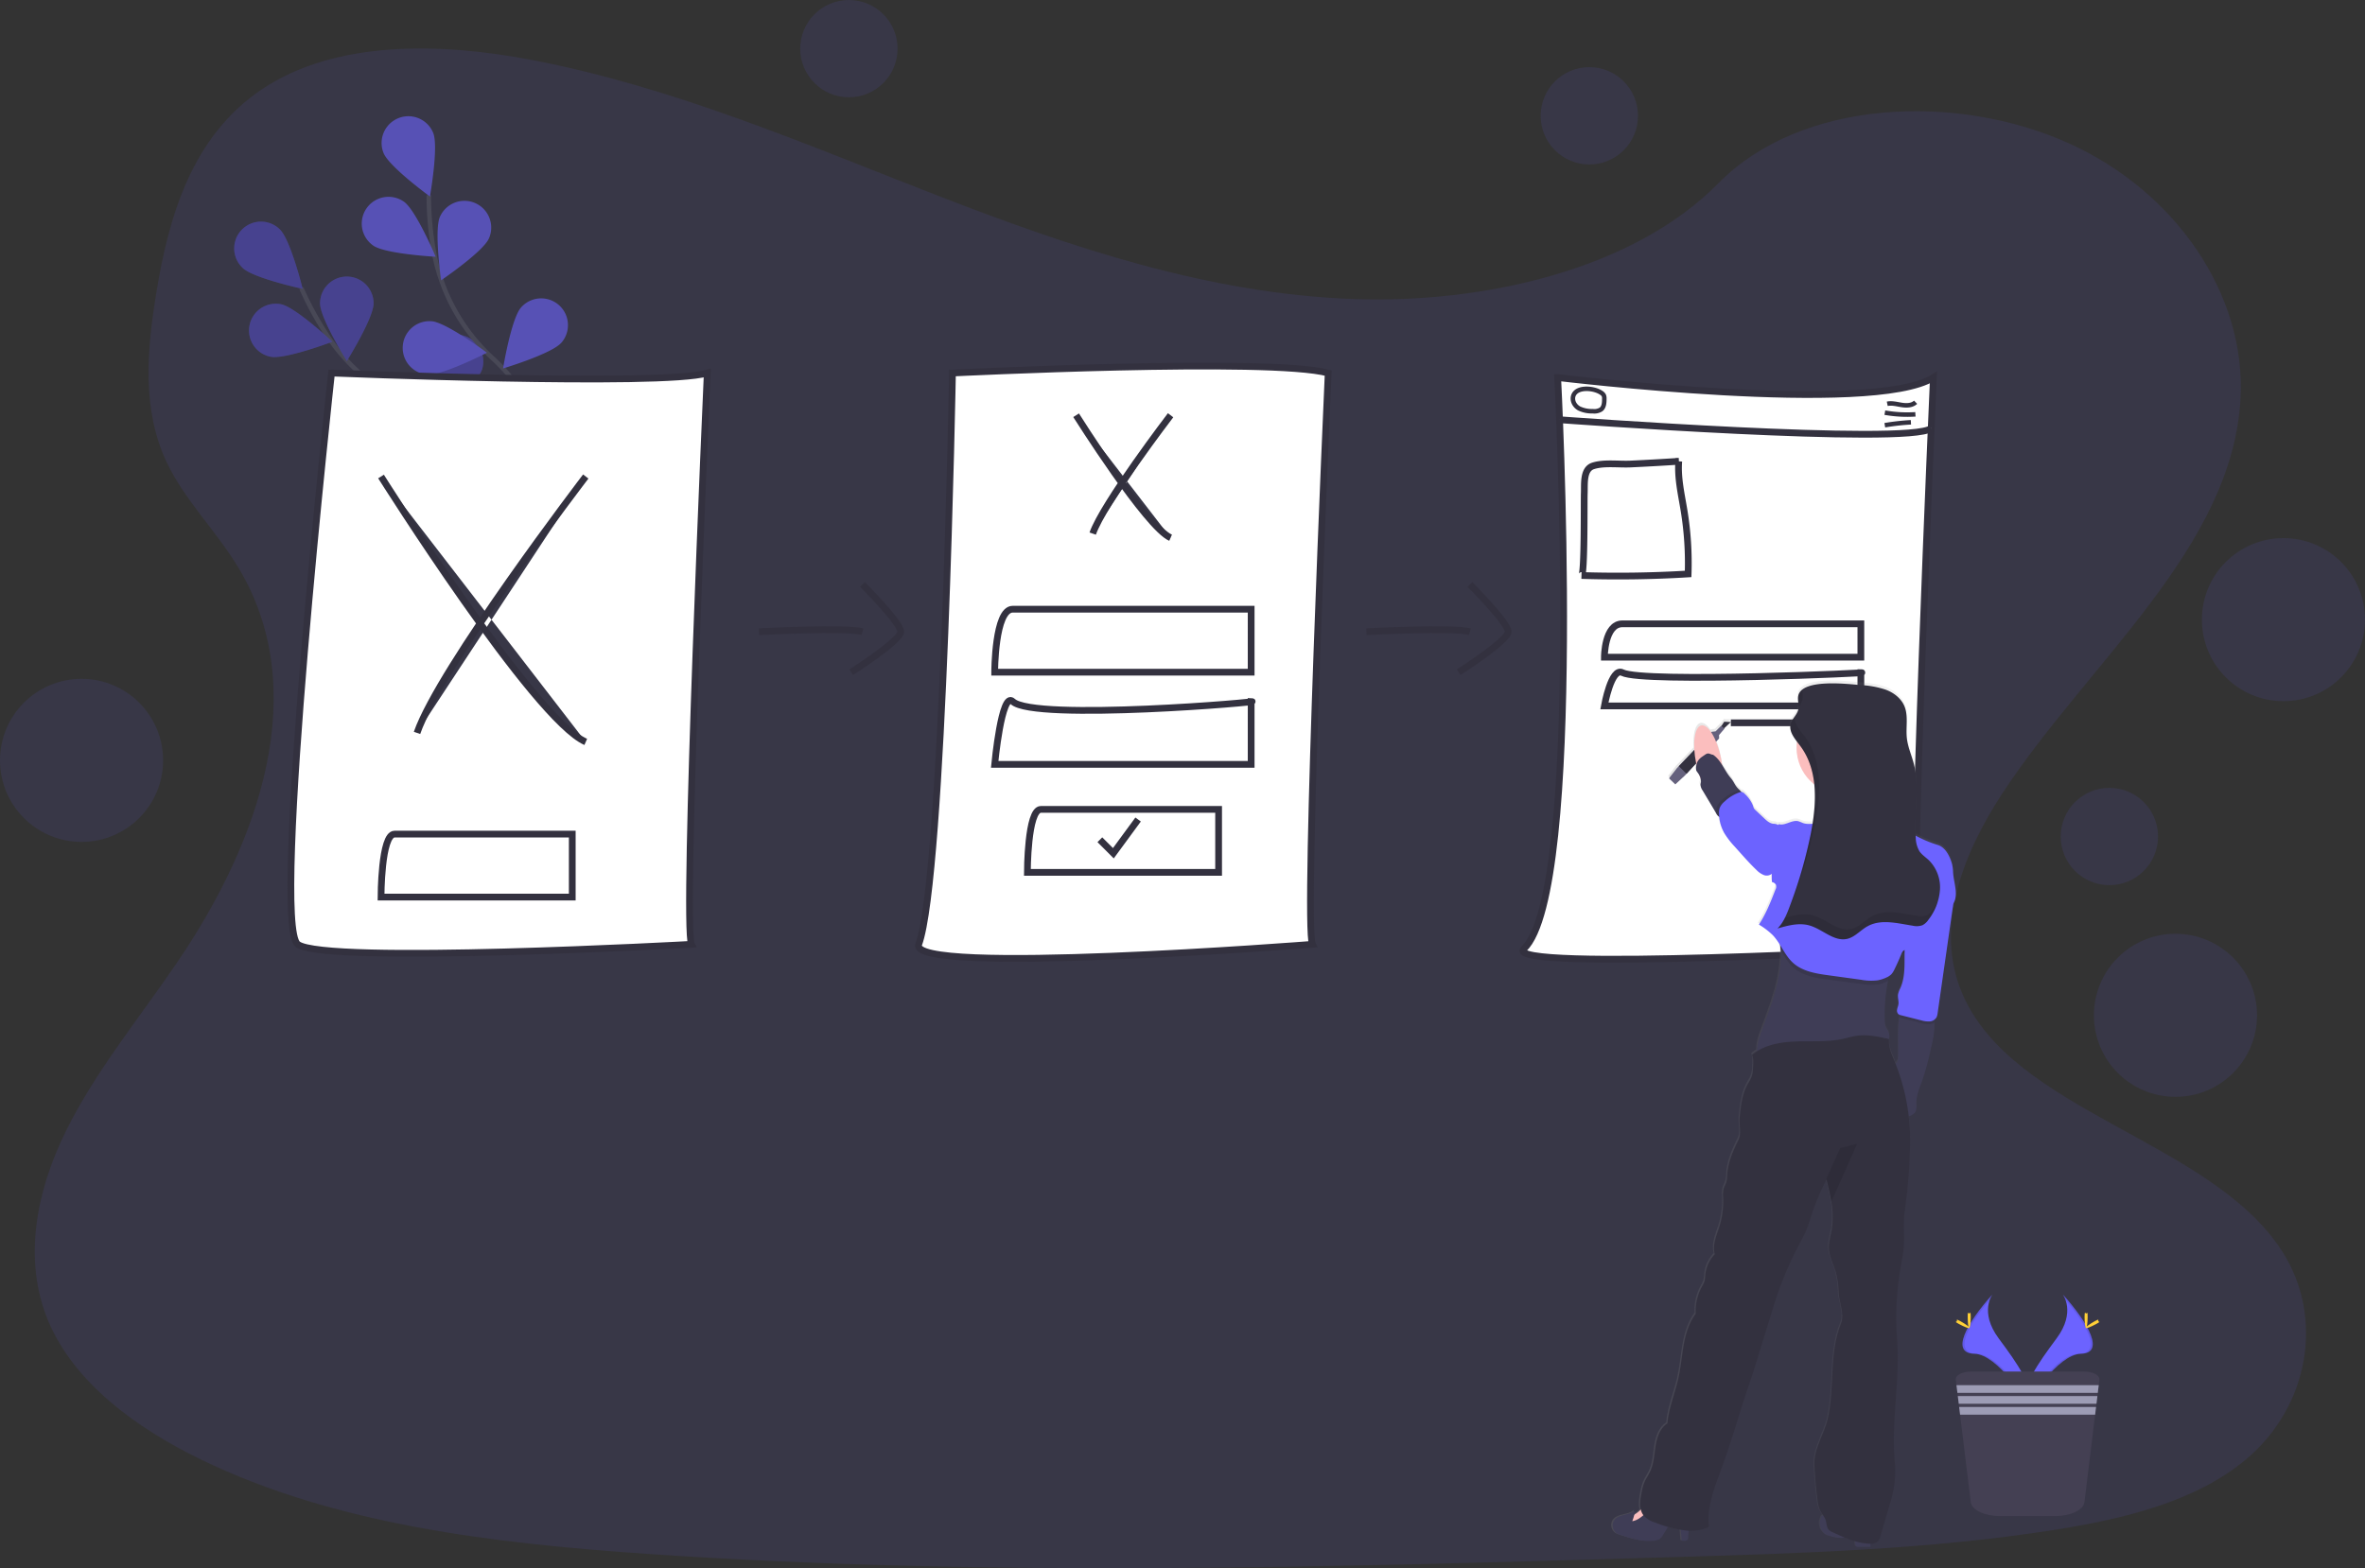 <svg data-name="Layer 1" xmlns="http://www.w3.org/2000/svg" width="1051.2" height="697.24"><rect width="100%" height="100%" fill="#333333" stroke="none"/><defs><linearGradient id="a" x1="790.73" y1="596.5" x2="943.73" y2="596.5" gradientUnits="userSpaceOnUse"><stop offset="0" stop-color="gray" stop-opacity=".25"/><stop offset=".54" stop-color="gray" stop-opacity=".12"/><stop offset="1" stop-color="gray" stop-opacity=".1"/></linearGradient></defs><path d="M602.01 132.97c-64.72-2.25-126.36-23.14-185.22-46S299.6 38.78 236.45 26.67c-40.63-7.79-87.09-8.89-119.83 12.89-31.5 21-41.68 57.15-47.16 90.73-4.11 25.26-6.53 51.84 4.75 75.49 7.83 16.42 21.74 30.22 31.36 45.95 33.46 54.72 9.81 122.2-26.46 175.63-17 25.07-36.74 49-49.87 75.66s-19.2 57.25-7.72 84.47c11.39 27 38.52 47.24 67.91 61.49 59.68 28.95 130 37.23 198.61 41.92 151.82 10.39 304.46 5.89 456.68 1.39 56.34-1.67 112.93-3.36 168.35-12.07 30.77-4.84 62.55-12.51 84.89-31.05 28.36-23.53 35.39-63.38 16.39-92.88-31.88-49.49-120-61.78-142.31-114.9-12.27-29.23.33-61.79 18.15-88.91 38.24-58.16 102.33-109.19 105.71-175.67 2.32-45.67-28.49-91.39-76.13-113-49.94-22.64-119.18-19.8-156 17.69-37.96 38.6-104.62 53.45-161.76 51.47z" fill="#6c63ff" opacity=".1"/><g data-name="flowers" opacity=".6"><path d="M258.34 245.71s-27.49-48.69-68.88-62.72a84.75 84.75 0 0 1-42.86-32.1 142.27 142.27 0 0 1-12.66-22.77" fill="none" stroke="#535461" stroke-miterlimit="10" stroke-width="2"/><path d="M107.86 119.12c4.71 4.58 26.68 9.31 26.68 9.31s-5.39-21.81-10.11-26.39a11.9 11.9 0 1 0-16.57 17.08zM120.28 158.62c6.45 1.28 27.46-6.69 27.46-6.69s-16.38-15.38-22.83-16.66a11.902 11.902 0 1 0-4.63 23.35zM165.53 201.31c6.21-2.15 20.33-19.63 20.33-19.63s-21.91-5-28.12-2.86a11.9 11.9 0 0 0 7.79 22.49zM207.04 225.93c6.49-1.07 23.36-15.92 23.36-15.92s-20.74-8.64-27.23-7.57a11.903 11.903 0 0 0 3.87 23.49zM166.06 134.86c0 6.58-11.89 25.64-11.89 25.64s-11.91-19-11.91-25.63a11.9 11.9 0 0 1 23.8 0zM214.25 164.26c-2 6.28-19 20.91-19 20.91s-5.66-21.75-3.7-28a11.903 11.903 0 0 1 22.72 7.11zM257.16 199.26c-.87 6.52-15.21 23.83-15.21 23.83s-9.26-20.48-8.38-27a11.901 11.901 0 0 1 23.59 3.17z" fill="#6c63ff"/><path d="M107.86 119.12c4.71 4.58 26.68 9.31 26.68 9.31s-5.39-21.81-10.11-26.39a11.9 11.9 0 1 0-16.57 17.08zM120.28 158.62c6.45 1.28 27.46-6.69 27.46-6.69s-16.38-15.38-22.83-16.66a11.902 11.902 0 1 0-4.63 23.35zM165.53 201.31c6.21-2.15 20.33-19.63 20.33-19.63s-21.91-5-28.12-2.86a11.9 11.9 0 0 0 7.79 22.49zM207.04 225.93c6.49-1.07 23.36-15.92 23.36-15.92s-20.74-8.64-27.23-7.57a11.903 11.903 0 0 0 3.87 23.49zM166.06 134.86c0 6.58-11.89 25.64-11.89 25.64s-11.91-19-11.91-25.63a11.9 11.9 0 0 1 23.8 0zM214.25 164.26c-2 6.28-19 20.91-19 20.91s-5.66-21.75-3.7-28a11.903 11.903 0 0 1 22.72 7.11zM257.16 199.26c-.87 6.52-15.21 23.83-15.21 23.83s-9.26-20.48-8.38-27a11.901 11.901 0 0 1 23.59 3.17z" opacity=".25"/><path d="M256.76 244.75s-5.4-55.66-37.56-85.26a84.76 84.76 0 0 1-26.22-46.73 142.25 142.25 0 0 1-2.38-25.95" fill="none" stroke="#535461" stroke-miterlimit="10" stroke-width="2"/><path d="M170.48 68.03c2.46 6.1 20.62 19.33 20.62 19.33s3.92-22.13 1.46-28.23a11.903 11.903 0 1 0-22.08 8.9zM165.85 109.16c5.37 3.78 27.81 5 27.81 5s-8.74-20.7-14.12-24.48a11.9 11.9 0 1 0-13.69 19.47zM189.9 166.55c6.55.55 26.55-9.72 26.55-9.72s-18-13.45-24.55-14a11.902 11.902 0 0 0-2 23.72zM217.88 205.87c6.37 1.65 27.81-5.09 27.81-5.09s-15.47-16.3-21.83-18a11.9 11.9 0 1 0-6 23zM217.32 106.01c-2.66 6-21.26 18.62-21.26 18.62s-3.17-22.24-.51-28.25a11.902 11.902 0 1 1 21.77 9.63zM249.46 152.42c-4.34 4.93-25.86 11.4-25.86 11.4s3.63-22.17 8-27.11a11.904 11.904 0 0 1 17.89 15.71zM274.5 201.8c-3.44 5.6-23.55 15.62-23.55 15.62s-.17-22.47 3.27-28.08a11.9 11.9 0 1 1 20.28 12.46z" fill="#6c63ff"/></g><path d="M147.36 165.86s147 6 167 0c0 0-11 246-7 254 0 0-163 9-175 0s15-254 15-254zM169.36 211.86s68 108 91 118M260.36 211.86s-65 85-75 114" fill="#fff" stroke="#33313f" stroke-miterlimit="10" stroke-width="3"/><path d="M254.36 370.86h-79c-6 0-6 28-6 28h85zM423.36 165.86s141-7 167 0c0 0-11 246-7 254 0 0-180.16 14.09-175 0 11-30 15-254 15-254zM478.31 184.62s31.38 49.85 42 54.46M520.31 184.62s-30 39.23-34.62 52.62" fill="#fff" stroke="#33313f" stroke-miterlimit="10" stroke-width="3"/><path d="M556.12 270.86h-106c-8 0-8 28-8 28h114zM541.65 359.86h-79c-6 0-6 28-6 28h85zM556.12 311.86c8.05 0-96.62 9-106 0-4.94-4.73-8 28-8 28h114z" fill="#fff" stroke="#33313f" stroke-miterlimit="10" stroke-width="3"/><path fill="#fff" stroke="#33313f" stroke-miterlimit="10" stroke-width="3" d="M488.87 373.36l6 6 11-15M692.36 167.86s140 17 167 0c0 0-11 246-7 254 0 0-185.8 10.41-175 0 27-26 15-254 15-254zM711.81 211.36s20.17 32 27 35M738.81 211.36s-19.28 25.26-22.21 33.82"/><path d="M827.12 277.36h-106c-8 0-8 14.82-8 14.82h114zM769.33 321.36h55.21c8 0 8 14.82 8 14.82h.24M827.12 299.05c8.05 0-96.62 4.76-106 0-4.94-2.5-8 14.81-8 14.81h114zM693.2 186.62s155.2 11.47 165.18 3.85" fill="#fff" stroke="#33313f" stroke-miterlimit="10" stroke-width="3"/><path d="M838.85 179.53c2.12-.45 4.3.19 6.45.52s4.59.29 6.15-1.21M837.78 183.47a57.24 57.24 0 0 0 13.58.75M837.76 189.06a103.08 103.08 0 0 1 11.61-1.3M701.93 181.62a13.19 13.19 0 0 0 6 1.21 5.59 5.59 0 0 0 3.74-.81c1.31-1.06 1.42-3 1.42-4.69a3.52 3.52 0 0 0-.22-1.51 3 3 0 0 0-1.07-1.12c-2.47-1.72-7.06-2.42-9.95-1.25-3.96 1.6-3.32 6.32.08 8.17z" fill="#fff" stroke="#33313f" stroke-miterlimit="10" stroke-width="2"/><path d="M746.18 205.1c-.58 7.4 1.19 14.75 2.38 22.08a144.3 144.3 0 0 1 1.78 28q-23.67 1.44-47.4.69c1.47.05 1.1-33.44 1.24-36.52.18-3.94-.66-10.72 3.91-12.2 4.8-1.57 11.56-.6 16.6-.84q10.74-.5 21.49-1.21z" fill="#fff" stroke="#33313f" stroke-miterlimit="10" stroke-width="3"/><path d="M337.36 280.86s39-2 46 0M383.36 259.86s17 17 17 21-22 18-22 18M607.36 280.86s39-2 46 0" fill="none" stroke="#33313f" stroke-miterlimit="10" stroke-width="3"/><path d="M653.36 259.86s17 17 17 21-22 18-22 18" fill="none" stroke="#33313f" stroke-miterlimit="10" stroke-width="3"/><circle cx="377.32" cy="21.63" r="21.63" fill="#6c63ff" opacity=".1"/><circle cx="706.43" cy="51.49" r="21.63" fill="#6c63ff" opacity=".1"/><circle cx="937.58" cy="371.93" r="21.63" fill="#6c63ff" opacity=".1"/><circle cx="1014.95" cy="275.5" r="36.25" fill="#6c63ff" opacity=".1"/><circle cx="966.96" cy="451.42" r="36.25" fill="#6c63ff" opacity=".1"/><circle cx="36.25" cy="338.07" r="36.25" fill="#6c63ff" opacity=".1"/><path d="M942.49 488.14a18.09 18.09 0 0 0-.45-3.59c-.91-3.37-2.93-7.46-6.28-8.48a52.83 52.83 0 0 1-9.93-4.2c-.61-10.72 1.86-21.69-.83-32.08-1-3.8-2.64-7.44-3.09-11.34-.55-4.83.78-10-1.15-14.46-1.52-3.51-4.86-6-8.46-7.3s-7.46-1.64-11.27-2c-4.8-.4-20.34-2.24-25.75 2.06a5.35 5.35 0 0 0-1 1 3.51 3.51 0 0 0-.33.52.35.35 0 0 1 0 .08 6.32 6.32 0 0 0-.27.65 3.76 3.76 0 0 0-.16.74 1.9 1.9 0 0 0 0 .25 4.58 4.58 0 0 0 0 .53v1.03c.07.89.21 1.8.21 2.69a5.85 5.85 0 0 1-.12 1.32 9.28 9.28 0 0 1-1.66 3.23l-.18.26-.33.48-.26.41-.22.36c-.1.17-.18.34-.27.52l-.15.28a6.11 6.11 0 0 0-.3.85 5.54 5.54 0 0 0 0 2.65 10.15 10.15 0 0 0 1.36 3.16c.25.41.53.81.81 1.21s.46.63.7.94a20 20 0 0 0-.22 2.81 20.65 20.65 0 0 0 7.91 16.25 62 62 0 0 1-.13 12.69c-.1.89-.2 1.77-.32 2.65s-.22 1.47-.33 2.2a10.2 10.2 0 0 1-4.38-.34 20.41 20.41 0 0 0-2-.77c-2.92-.72-5.89 2.18-8.76 1.3 0 .13-.09.26-.13.4a4 4 0 0 0-2-.59c-1.7-.08-3.1-1.32-4.34-2.49l-3.8-3.59a3.85 3.85 0 0 1-.66-.74 4.93 4.93 0 0 1-.46-1.23 14.21 14.21 0 0 0-3.69-5.29 2.5 2.5 0 0 0-1.1-.79 1.35 1.35 0 0 0-.49 0c-.11-.14-.21-.28-.33-.41-.27-.29-.55-.57-.84-.83-1.81-1.68-2-3.12-3.58-5a47.17 47.17 0 0 1-3.73-5.65c-.14-1-.32-2.12-.54-3.22a41.08 41.08 0 0 0-2.18-7.29l1.37-1.5v-1.49l2.44-2.85-.17-.15 3-2.82-3-.11-1.4 1.94-.11-.1-2.5 2.5-1.75.2-.23.24c-1.45-2.16-3-3.34-4.38-3.06-2.33.48-3.49 5-3.12 10.91l-6.93 7.25-.78.82-3.58 4.59 2.81 2.7 4.31-4 .69-.75 4.29-4.65c0 .15.07.3.1.45a12.08 12.08 0 0 0-.22 2.16c0 .85.79 1.46 1.19 2.22a6.08 6.08 0 0 1 1 3.41c0 .42-.18.83-.19 1.26a4.77 4.77 0 0 0 .93 2.59q2.51 4.2 5 8.4c.34.59.7 1.18 1 1.76a.41.41 0 0 1 0 .09 4.25 4.25 0 0 0 1.34 1.53 18.38 18.38 0 0 0 1.65 6.08c.18.37.37.74.57 1.1a35.24 35.24 0 0 0 4.71 6.12l2.39 2.67c2.34 2.63 4.69 5.25 7.24 7.68a9.67 9.67 0 0 0 3.25 2.26 3.63 3.63 0 0 0 3.63-.52v3.71a2.65 2.65 0 0 1 1.75 1.14 2.55 2.55 0 0 1-.17 2.16c-2.09 5.39-4.21 10.82-7.4 15.66a33 33 0 0 1 6.2 4.72 27.41 27.41 0 0 1 3.24 4.38c.08.73.15 1.47.2 2.2.74 11.92-3.87 23.75-8 35.11-1.18 3.21-2.49 6.59-2.38 9.93a20.63 20.63 0 0 0-2.25 1.62c.82 2.13.5 4 .42 6.33a11.25 11.25 0 0 1-.84 4c-.39.89-1 1.72-1.43 2.57-2.59 4.57-3.17 10-3.69 15.21-.31 3.16.92 7-.52 9.82-2.46 4.85-4.65 10-5.05 15.38a16.06 16.06 0 0 1-.45 3.6c-.31 1-.87 1.85-1.15 2.83a12.06 12.06 0 0 0-.19 4 38.23 38.23 0 0 1-2.11 14.11c-1.25 3.58-2.62 7.4-1.64 11.07a15.53 15.53 0 0 0-4.23 9.28 14.66 14.66 0 0 1-.33 2.65 13.2 13.2 0 0 1-1.19 2.56 22.4 22.4 0 0 0-2.73 12c-3 4.06-4.49 9.09-5.38 14.08s-1.29 10.07-2.43 15c-1.51 6.53-4.26 13.12-4.81 19.79-3.24 2.08-4.63 6.09-5.26 9.88s-.72 7.76-2.3 11.27c-.82 1.82-2 3.45-2.78 5.3a23.86 23.86 0 0 0-1.21 4.57c-.48 2.45-.9 5.16-.3 7.5a11.29 11.29 0 0 1-2.93 2.24c.15-.62.29-1.25.39-1.88-2.58 2.35-7.25 1.53-9.32 4.34a4.24 4.24 0 0 0 1 5.79 8.16 8.16 0 0 0 2.08.89c4.95 1.59 10.14 3.21 15.27 2.36a4.63 4.63 0 0 0 1.73-.56 5.37 5.37 0 0 0 1.61-1.86l2.31-3.66a47.55 47.55 0 0 0 5.61 1.32q.28 2.39.39 4.8c1 .2 2.34.25 2.81-.67a2.45 2.45 0 0 0 .18-1.11c0-.72.09-1.66.16-2.62h.2a19 19 0 0 0 8.85-1.8c-1.08-8.85 2.45-17.51 5.52-25.89 3.23-8.82 6-17.81 8.78-26.79 2-6.31 4.22-12.44 6.17-18.76q3.72-12 7.43-24c1.09-3.52 2.17-7 3.42-10.5a164.43 164.43 0 0 1 9.26-20.64c1-1.88 2-3.75 2.83-5.72 1-2.39 1.71-4.89 2.5-7.35a115 115 0 0 1 6.29-14.79l.18-.37c.81 3.31 1.63 6.68 2.16 10a37.72 37.72 0 0 1 .17 12.36c-.48 2.79-1.39 5.55-1.27 8.37.15 3.92 2.23 7.46 3.26 11.24a43.48 43.48 0 0 1 1.13 8.6c.27 4.49 2.72 9.54 1 13.71-5.34 13.21-2.75 28.13-5.81 42-1.56 7.12-6.37 13.82-6 21.1q.4 7.75 1.36 15.46a14.42 14.42 0 0 0 1.09 4.56 20.52 20.52 0 0 0 1.37 2.23c-.43.18-.81.63-1.12 1.58a6 6 0 0 0 2.22 7 9.66 9.66 0 0 0 2.88 1 15.67 15.67 0 0 0 4.18.58 8.24 8.24 0 0 0 1.31-.17 46.24 46.24 0 0 0 4.74 1.7q0 .62.12 1.23a1.47 1.47 0 0 0 .53 1.13 1.44 1.44 0 0 0 .8.15h5.43v-1.36a4.43 4.43 0 0 0 3.45-1.13 5.1 5.1 0 0 0 1-2.07q2.22-7.54 4.42-15.07a45.7 45.7 0 0 0 1.55-6.49 44.34 44.34 0 0 0 .59-10.72c-1.92-18.43 2.32-36.92.94-55.4a132.16 132.16 0 0 1 1.7-33.23c.45-2.48 1-5 1.2-7.47.43-4.66-.1-9.37.22-14 .12-1.62.34-3.23.54-4.84a232.42 232.42 0 0 0 2.34-30.16 92.15 92.15 0 0 0-.61-10 5.89 5.89 0 0 0 2.72-1.6c.9-1.17.67-2.79.66-4.27 0-3.54 1.49-6.89 2.68-10.23a123.37 123.37 0 0 0 3.79-14 49.23 49.23 0 0 0 1.68-11.75c0-.4 0-.8-.06-1.21a3 3 0 0 0 .91-1 5.62 5.62 0 0 0 .48-1.85c.37-2.56.73-5.11 1.1-7.67q.39-2.75.79-5.5 1.59-11.08 3.17-22.18c.28-1.93.55-3.85.83-5.78l.82-5.73c.1-.68.19-1.36.27-2.05 2.48-3.95.14-9.4-.11-14.04zM916 571.22c-1.19-2.79-2.29-5.66-2-8.69h-.1a4.53 4.53 0 0 0-.14-2.82c-.31-.74-.84-1.36-1.17-2.08a7.63 7.63 0 0 1-.54-2.81 76.77 76.77 0 0 1 1.42-18.13c.13-.71.27-1.41.41-2.12a5.36 5.36 0 0 0 1.13-.88 8.19 8.19 0 0 0 1.29-2q1.69-3.4 3.12-6.93c.31-.77.76-1.64 1.53-1.83-.16 5.85.44 11.82-2 17.1a10.64 10.64 0 0 0-1 2.7c-.22 1.48.4 3 .18 4.48-.11.76-.44 1.48-.58 2.23a2.2 2.2 0 0 0 .59 2.12 1.55 1.55 0 0 0 .42.23c-.06.4-.11.81-.14 1.2-.09.82-.12 1.59-.17 2.07a64.42 64.42 0 0 0-.28 7.35c0 2.65.11 5.31.06 8a5.3 5.3 0 0 1-.38 2.27 3.89 3.89 0 0 1-.76 1c-.28-.89-.6-1.68-.89-2.46z" transform="translate(-74.4 -101.38)" fill="url(#a)"/><path fill="#33313f" d="M766.01 324.14l3.36-3.13-3-.11-1.57 2.4 1.21.84z"/><path fill="#65617d" d="M741.84 346.06l3.56-4.57.79-.82 10.9-11.41 3.71-3.89 1.74-.2 2.5-2.49 1.47 1.29-2.43 2.84.05 1.49-3.8 4.12-10.7 11.61-.69.74-4.3 3.98-2.8-2.69z"/><path fill="#33313f" d="M746.19 340.67l10.9-11.41 3.24 3.16-10.7 11.61-3.44-3.36z"/><ellipse cx="833.81" cy="439.58" rx="5.64" ry="15.97" transform="rotate(-11.58 296.549 755.7)" fill="#fbbebe"/><path d="M809.22 675.24a6 6 0 0 0 2.21 6.94 9.83 9.83 0 0 0 2.88 1 15.53 15.53 0 0 0 4.16.58c1.74-.09 3.4-.76 5.12-1a.84.84 0 0 1 .59.09.87.87 0 0 1 .23.69 26.43 26.43 0 0 0 .22 2.95 1.13 1.13 0 0 0 1.32 1.27h5.41a52 52 0 0 0-1.57-14.14 3.07 3.07 0 0 0-.4-1 3.19 3.19 0 0 0-1.72-1 9.72 9.72 0 0 0-4.2-.73c-1.74.22-3.21 1.36-4.7 2.3s-3.52 1.77-5.33 1.28-3.3-2.01-4.22.77z" fill="#3f3d56"/><path d="M729.6 670.85a14.92 14.92 0 0 1-5.46 3.71l-.93.45a.5.5 0 0 0-.3.25.54.54 0 0 0 .09.45 6.49 6.49 0 0 0 7.34 2.67 3.93 3.93 0 0 0 1.62-.84 5.36 5.36 0 0 0 1.24-3.23 6.75 6.75 0 0 0-.15-3.68c-1.36-3.14-1.87-1.72-3.45.22z" fill="#fbbebe"/><path d="M750.42 683.17a2.32 2.32 0 0 1-.18 1.11c-.46.92-1.78.86-2.8.67a67.25 67.25 0 0 0-1.22-10.11c-1.94-.09-3.35 1.76-4.38 3.4l-2.68 4.26a5.44 5.44 0 0 1-1.61 1.85 4.65 4.65 0 0 1-1.72.56c-5.12.84-10.29-.77-15.23-2.36a8.27 8.27 0 0 1-2.07-.88 4.22 4.22 0 0 1-1-5.78c2.06-2.8 6.72-2 9.29-4.32a22.67 22.67 0 0 1-1.32 4.77c3.46-.52 5.77-3.68 8.56-5.79a5.09 5.09 0 0 1 2.44-1.17 5.4 5.4 0 0 1 2 .22 23.39 23.39 0 0 1 8.8 4.33c1.05.83 2.69 2 3.15 3.28.49 1.53-.04 4.33-.03 5.96z" fill="#3f3d56"/><circle cx="819.21" cy="332.56" r="20.66" fill="#fbbebe"/><path d="M859.91 454.55a48.83 48.83 0 0 1-1.68 11.71 120.22 120.22 0 0 1-3.77 14c-1.19 3.33-2.69 6.67-2.68 10.2 0 1.47.24 3.09-.65 4.26a6.34 6.34 0 0 1-2.93 1.67 3.64 3.64 0 0 0-2.45 2.18 15.3 15.3 0 0 1-2.09-4.57q-2.68-8.24-5-16.57a2.15 2.15 0 0 1 .13-2 2.38 2.38 0 0 1 .88-.49 9 9 0 0 0 2.76-1.79 4.08 4.08 0 0 0 .93-1.18 5.3 5.3 0 0 0 .38-2.27c0-2.64 0-5.29-.06-7.93a66.34 66.34 0 0 1 .27-7.33c0-.49.09-1.25.17-2.07.15-1.58.45-3.39 1.31-4 1.26-.86 5.06.29 6.51.48 2.48.35 4.95.75 7.41 1.22a20.34 20.34 0 0 1 .56 4.48zM776.48 355.7c-.8 1.6-2.72 2.36-4.2 3.38l-5.07 3.48a3.42 3.42 0 0 1-2.5.86 3.3 3.3 0 0 1-1.87-1.75l-.06-.09-1-1.75-5-8.38a4.86 4.86 0 0 1-.93-2.59c0-.42.15-.83.2-1.25a6.19 6.19 0 0 0-1-3.4c-.4-.76-1.21-1.37-1.18-2.21a7.88 7.88 0 0 1 .56-3.24 6.6 6.6 0 0 1 2.18-2.34c.47-.34 1-.66 1.45-1a2.89 2.89 0 0 1 .88-.39c.82-.17 1.64.51 2.48.54 3.62 2.42 5 7 7.85 10.31 1.6 1.87 1.76 3.31 3.57 5a9.29 9.29 0 0 1 .83.83 5.34 5.34 0 0 1 .91 1.3c.32.85 2.32 1.87 1.9 2.69z" fill="#3f3d56"/><path d="M811.94 353.28c1.49 3.15 2.65 6.61 2.22 10.07a6.32 6.32 0 0 1-.86 2.65c-1.44 2.21-4.46 2.6-7.1 2.74a4.19 4.19 0 0 0-3.07 1 2.78 2.78 0 0 0 .19 3.42 7.48 7.48 0 0 0 3.06 2c4.16 1.84 8.64 3.35 13.17 2.92 2.1-.2 4.14-.8 6.23-1.11a62.67 62.67 0 0 1 6.82-.35c2.72-.1 5.43-.37 8.14-.64l7.17-.71a1.58 1.58 0 0 0 1.07-.39c.54-.62-.15-1.53-.8-2-3.82-2.83-8.67-4.76-10.83-9-1-2-1.32-4.37-2.06-6.54s-1.92-4.1-2.37-6.31a41.58 41.58 0 0 1-.33-5.81 7.74 7.74 0 0 0-2-5.32c-1.42-1.33-3.49-1.67-5.44-1.76-4.78-.2-9.86.94-13.26 4.31-.91.91-1.68 1.95-2.63 2.82s-2.21 1.06-1.59 2.14 1.83 1.74 2.49 2.7a22.38 22.38 0 0 1 1.78 3.17z" fill="#fbbebe"/><path d="M852.68 382.32a114.62 114.62 0 0 1-6.08 22.53 83.28 83.28 0 0 0-3.6 10.11c-.78 3.1-.62 6.42-1.34 9.53-.88 3.86-1.76 7.75-2.47 11.65a76.31 76.31 0 0 0-1.42 18.08 7.62 7.62 0 0 0 .54 2.8c.33.72.87 1.34 1.17 2.07a4.93 4.93 0 0 1-.27 4 11.71 11.71 0 0 1-2.06 3.13c-9.33 2.78-19.29 1.86-29 2.45-9 .55-18 2.39-26.82.85-1-4 .66-8.18 2.1-12.08 4.14-11.33 8.74-23.13 8-35a36.12 36.12 0 0 0-.48-4.12c-1.44-8.41.13-17.12 2.66-25.28 1.58-5.07 1.51-10.49 1.14-15.78a28.71 28.71 0 0 1-.07-5.16 9.22 9.22 0 0 1 1.88-4.83l.15-.21c.11-.17.44-.07.74 0a.65.65 0 0 0 .5 0 .23.23 0 0 1 .11-.07.28.28 0 0 1 .29 0c.23.15.35.62.85.71a20 20 0 0 0 2.23.22 11.93 11.93 0 0 1 2.66.38h.12a7.91 7.91 0 0 0 3.88-.33 10.38 10.38 0 0 0 2.38-.92 16.58 16.58 0 0 1 1.88-.63c.92-.56.72-3.14.91-4.19a11.51 11.51 0 0 1 .74-3.1 5.26 5.26 0 0 1 4.28-2.49 21.77 21.77 0 0 1 5.14.46c3.72.53 7.54.43 11.21 1.29 1.84.43 3.84 1.09 5.54.25.45.1.52.51.52 1a5.47 5.47 0 0 1-.28 1.37c-.63 2.76 1.54 5.29 3.53 7.3a11.54 11.54 0 0 0 3 2.35c1 .46 2 .65 3 1.15a5.3 5.3 0 0 1 2 1.83 7.42 7.42 0 0 1 1.14 2.91 17.33 17.33 0 0 1-.4 5.77z" fill="#3f3d56"/><path d="M852.68 382.32a114.62 114.62 0 0 1-6.08 22.53 83.28 83.28 0 0 0-3.6 10.11c-.78 3.1-.62 6.42-1.34 9.53-.88 3.86-1.76 7.75-2.47 11.65-.21.12-.42.22-.64.32a15.5 15.5 0 0 1-3.92 1.27 24.39 24.39 0 0 1-7.33-.24l-14.3-1.87c-5.7-.76-11.77-1.69-16-5.55-2.34-2.12-3.89-4.92-5.57-7.63a36.12 36.12 0 0 0-.48-4.12c-1.44-8.41.13-17.12 2.66-25.28 1.58-5.07 1.51-10.49 1.14-15.78a28.71 28.71 0 0 1-.07-5.16 9.22 9.22 0 0 1 1.88-4.83 7.61 7.61 0 0 1 .89-.21 4.22 4.22 0 0 1 .61-.07h.29a4.36 4.36 0 0 1 1 .12c.67.17 1.29.53 1.95.77h.12a7.94 7.94 0 0 0 2.66.38c1.32 0 2.68-.22 4-.3a7.36 7.36 0 0 1 4.74.84 27.43 27.43 0 0 1 2.64 2.42 11.87 11.87 0 0 0 3.34 1.81 35.32 35.32 0 0 0 26.61-.57 5.32 5.32 0 0 1 2.67-.67 5.13 5.13 0 0 1 1.93.81c.59.35 1.19.69 1.79 1a7.42 7.42 0 0 1 1.14 2.91 17.33 17.33 0 0 1-.26 5.81z" opacity=".1"/><path d="M861.38 375.7a52.55 52.55 0 0 1-11.39-5 5.06 5.06 0 0 0-1.93-.82 5.23 5.23 0 0 0-2.67.68 35.37 35.37 0 0 1-26.61.56 11.63 11.63 0 0 1-3.34-1.81 28.56 28.56 0 0 0-2.63-2.42c-3.29-2.13-7.84.38-11.53-1a20.24 20.24 0 0 0-1.95-.77c-2.91-.72-5.87 2.17-8.74 1.3a47.43 47.43 0 0 0-2.34 8.92 97.08 97.08 0 0 0-.65 10.52c-.06 2.1-.11 4.21 0 6.32a2.65 2.65 0 0 1 1.75 1.14 2.54 2.54 0 0 1-.17 2.14c-2.09 5.38-4.2 10.8-7.38 15.62a32.82 32.82 0 0 1 6.18 4.72c3.51 3.7 5.22 8.88 9 12.3 4.26 3.86 10.34 4.79 16 5.56l14.28 1.96a24.39 24.39 0 0 0 7.33.24 15.5 15.5 0 0 0 3.92-1.27 7 7 0 0 0 2.18-1.44 8.23 8.23 0 0 0 1.29-2c1.12-2.26 2.16-4.57 3.1-6.91.34-.83.84-1.81 1.74-1.87 5.29-4.78 10.3-9.68 15.59-14.46a34.53 34.53 0 0 0 5.69-6c2.64-3.89.24-9.41 0-14.1a17.27 17.27 0 0 0-.44-3.58c-.93-3.43-2.95-7.51-6.28-8.53z" fill="#6c63ff"/><path d="M776.48 355.7c-.8 1.6-2.72 2.36-4.2 3.38l-5.07 3.48a3.42 3.42 0 0 1-2.5.86 3.3 3.3 0 0 1-1.87-1.75v-.72a6.65 6.65 0 0 1 .32-2.39 7.54 7.54 0 0 1 2.24-2.88 18.15 18.15 0 0 1 6.57-4 2.2 2.2 0 0 1 1.21-.12 1.52 1.52 0 0 1 .43.19 5.34 5.34 0 0 1 .91 1.3c.38.81 2.38 1.83 1.96 2.65z" opacity=".1"/><path d="M788.42 366.27c-1.7-.08-3.09-1.32-4.32-2.49l-3.8-3.58a3.6 3.6 0 0 1-.66-.74 5.26 5.26 0 0 1-.45-1.22 14.34 14.34 0 0 0-3.68-5.28 2.59 2.59 0 0 0-1.1-.79 2.19 2.19 0 0 0-1.21.13 18.15 18.15 0 0 0-6.57 4 7.39 7.39 0 0 0-2.24 2.88 6.65 6.65 0 0 0-.32 2.39 18.36 18.36 0 0 0 1.75 7.68c.18.37.36.74.56 1.1a35.93 35.93 0 0 0 4.7 6.1l2.38 2.67c2.34 2.61 4.68 5.23 7.23 7.65a9.5 9.5 0 0 0 3.23 2.26 3.61 3.61 0 0 0 3.72-.61 5.23 5.23 0 0 0 1.06-1.9c1.55-4 3-8.15 3.09-12.46a44.61 44.61 0 0 0-.21-5.17c-.17-1.83-1.45-2.54-3.16-2.62z" fill="#6c63ff"/><path d="M849.02 506.27a231.06 231.06 0 0 1-2.13 30.07c-.2 1.6-.42 3.21-.53 4.83-.33 4.66.2 9.36-.23 14-.24 2.5-.75 5-1.2 7.45a131.91 131.91 0 0 0-1.69 33.14c1.37 18.43-2.85 36.87-.94 55.25a44.59 44.59 0 0 1-.58 10.69 46.49 46.49 0 0 1-1.55 6.47q-2.21 7.52-4.4 15a5.25 5.25 0 0 1-1 2.07 4.71 4.71 0 0 1-3.75 1.12c-5.77-.19-11.19-2.67-16.43-5.11a5.38 5.38 0 0 1-1.65-1c-1.09-1.13-1-2.92-1.48-4.4s-1.79-2.89-2.53-4.43a14.93 14.93 0 0 1-1.09-4.54q-1-7.69-1.36-15.42c-.37-7.26 4.42-13.94 6-21 3.05-13.88.47-28.76 5.8-41.94 1.67-4.15-.76-9.19-1-13.67a42.55 42.55 0 0 0-1.12-8.58c-1-3.77-3.1-7.3-3.25-11.2-.12-2.82.79-5.57 1.27-8.36a38 38 0 0 0-.17-12.32c-.53-3.36-1.35-6.72-2.16-10l-.18.37a113 113 0 0 0-6.27 14.75c-.79 2.45-1.5 4.94-2.5 7.33-.82 2-1.82 3.82-2.81 5.7a162.73 162.73 0 0 0-9.24 20.58c-1.24 3.46-2.32 7-3.41 10.47q-3.69 12-7.4 24c-1.95 6.31-4.2 12.41-6.15 18.71-2.77 9-5.54 17.92-8.76 26.71-3.06 8.36-6.58 17-5.51 25.83a19 19 0 0 1-8.82 1.79 51.78 51.78 0 0 1-15-3.65 11.5 11.5 0 0 1-5.17-3.08c-2.23-2.71-1.67-6.68-1-10.12a23.57 23.57 0 0 1 1.21-4.56c.75-1.85 1.95-3.48 2.77-5.29 1.58-3.5 1.68-7.45 2.3-11.24s2-7.78 5.24-9.85c.54-6.65 3.29-13.23 4.8-19.73 1.14-4.93 1.52-10 2.41-15s2.36-10 5.38-14a22.3 22.3 0 0 1 2.71-12 12.85 12.85 0 0 0 1.19-2.55 14.44 14.44 0 0 0 .33-2.64 15.54 15.54 0 0 1 4.21-9.26c-1-3.66.4-7.46 1.64-11a37.87 37.87 0 0 0 2.1-14.07 12.32 12.32 0 0 1 .2-4c.28-1 .83-1.85 1.14-2.82a14.84 14.84 0 0 0 .45-3.59c.4-5.4 2.58-10.5 5-15.33 1.43-2.82.21-6.65.52-9.8.52-5.22 1.09-10.61 3.67-15.17a25.83 25.83 0 0 0 1.43-2.57 10.92 10.92 0 0 0 .83-4c.09-2.28.41-4.19-.41-6.31 5.35-4.46 12.66-5.7 19.61-5.95s14 .33 20.81-1.16c2-.44 4-1.07 6.11-1.37 4.8-.7 9.65.4 14.38 1.48-.33 3 .77 5.88 1.95 8.67a93.07 93.07 0 0 1 7.41 35.6z" fill="#33313f"/><path d="M825.47 508.53l-11.48 25.84c-.53-3.36-1.35-6.72-2.16-10l-.18.37.05-.54 6.26-13.78zM859.91 454.55a4.53 4.53 0 0 1-2.28.85 11.4 11.4 0 0 1-3.75-.51l-8.95-2.27a3.78 3.78 0 0 1-.82-.28c.15-1.58.45-3.39 1.31-4 1.26-.86 5.06.29 6.51.48 2.48.35 4.95.75 7.41 1.22a20.34 20.34 0 0 1 .57 4.51z" opacity=".1"/><path d="M867.51 395.05c.2.83.47 1.65.62 2.49a19.17 19.17 0 0 1-.2 6.18l-.82 5.72-.82 5.76-3.17 22.13-.79 5.48-1.09 7.65a5.82 5.82 0 0 1-.48 1.84 3.86 3.86 0 0 1-3.14 1.85 11.38 11.38 0 0 1-3.74-.51l-8.95-2.26a2.83 2.83 0 0 1-1.09-.45 2.18 2.18 0 0 1-.59-2.11c.13-.76.46-1.47.58-2.23.22-1.48-.41-3-.18-4.47a10.41 10.41 0 0 1 1-2.7c3-6.63 1.26-14.36 2.28-21.56a32.64 32.64 0 0 1 6.84-15.45 43.5 43.5 0 0 1 7.65-7.51c1.13-.87 2.91-2.67 4.31-3 1.87-.38 1.49 1.89 1.78 3.15z" fill="#6c63ff"/><path d="M799.41 308.91c-.66 2.09.37 4.4-.1 6.55-.52 2.36-2.73 4-3.36 6.37-1 3.61 2.06 6.9 4.29 9.9 8.3 11.13 7.21 26.55 4.37 40.15a206.21 206.21 0 0 1-9.45 32c-1.24 3.22-2.63 6.51-5.08 8.93 4.6-1.32 9.48-2.65 14.1-1.37 5.84 1.62 10.88 7.29 16.79 6 3.57-.8 6.06-4 9.27-5.7 6-3.23 13.22-1.2 19.92-.17a7.65 7.65 0 0 0 4.35-.22 7.28 7.28 0 0 0 2.64-2.42 24.67 24.67 0 0 0 5.13-13.3 17 17 0 0 0-4.91-13.13c-1.41-1.34-3.11-2.42-4.2-4a12.26 12.26 0 0 1-1.65-6.06c-.8-11 1.88-22.22-.87-32.86-1-3.79-2.64-7.42-3.08-11.31-.55-4.82.77-10-1.15-14.42-1.52-3.5-4.85-6-8.43-7.27a42.21 42.21 0 0 0-11.24-2c-5.48-.48-25.05-2.82-27.34 4.33z" fill="#33313f"/><g opacity=".1"><path d="M804.6 371.88a206.9 206.9 0 0 1-9.4 31.87c.69-1.37 1.28-2.81 1.83-4.24a206.33 206.33 0 0 0 9.45-32c2.84-13.59 3.93-29-4.37-40.15-2-2.65-4.57-5.53-4.47-8.66a10.48 10.48 0 0 0-1.7 3.15c-1 3.61 2.06 6.9 4.29 9.9 8.31 11.11 7.22 26.53 4.37 40.13zM799.43 314.44a10 10 0 0 0 1.76-3.37 17.14 17.14 0 0 0-.12-4.46 4.82 4.82 0 0 0-1.66 2.3c-.56 1.77.09 3.71.02 5.53zM859.03 404.52a7.34 7.34 0 0 1-2.65 2.43 7.61 7.61 0 0 1-4.34.22c-6.7-1-14-3.07-19.92.17-3.21 1.74-5.71 4.9-9.27 5.69-5.92 1.32-11-4.34-16.8-6-4.13-1.15-8.49-.2-12.67 1a17.49 17.49 0 0 1-3.3 4.79c4.6-1.32 9.48-2.65 14.1-1.37 5.84 1.62 10.88 7.29 16.79 6 3.56-.8 6.06-4 9.27-5.7 6-3.23 13.22-1.2 19.92-.17a7.65 7.65 0 0 0 4.35-.22 7.28 7.28 0 0 0 2.64-2.42 27.49 27.49 0 0 0 4.14-7.92 29.4 29.4 0 0 1-2.26 3.5z"/></g><path d="M916.89 575.54s5.93 7.76-2.73 19.47-15.82 21.61-12.93 28.89c0 0 13.08-21.75 23.72-22s3.65-13.28-8.06-26.36z" fill="#6c63ff"/><path d="M916.89 575.54a9.41 9.41 0 0 1 1.21 2.44c10.39 12.2 15.92 23.58 5.94 23.87-9.3.27-20.45 16.89-23.13 21.09.09.33.2.64.32 1 0 0 13.08-21.75 23.72-22s3.65-13.32-8.06-26.4z" opacity=".1"/><path d="M927.92 585.43c0 2.73-.31 4.94-.69 4.94s-.68-2.21-.68-4.94.38-1.45.76-1.45.61-1.28.61 1.45z" fill="#ffd037"/><path d="M931.7 588.69c-2.4 1.3-4.49 2.09-4.67 1.76s1.62-1.66 4-3 1.46-.35 1.64 0 1.43-.07-.97 1.24z" fill="#ffd037"/><path d="M885.6 575.54s-5.93 7.76 2.74 19.47 15.81 21.59 12.92 28.89c0 0-13.08-21.75-23.72-22s-3.68-13.28 8.06-26.36z" fill="#6c63ff"/><path d="M885.6 575.54a9.41 9.41 0 0 0-1.21 2.44c-10.39 12.2-15.92 23.58-5.94 23.87 9.3.27 20.46 16.89 23.13 21.09-.09.33-.2.64-.32 1 0 0-13.08-21.75-23.72-22s-3.68-13.32 8.06-26.4z" opacity=".1"/><path d="M874.6 585.43c0 2.73.3 4.94.68 4.94s.68-2.21.68-4.94-.38-1.45-.76-1.45-.6-1.28-.6 1.45z" fill="#ffd037"/><path d="M870.76 588.69c2.4 1.3 4.49 2.09 4.67 1.76s-1.62-1.66-4-3-1.45-.35-1.64 0-1.42-.07.97 1.24z" fill="#ffd037"/><path d="M933.14 613.45l-.29 2.42-.42 3.42-.17 1.42-.42 3.43-.18 1.42-.41 3.42-4.75 38.9c-.42 3.47-6.1 6.18-12.94 6.18H888.9c-6.84 0-12.51-2.71-12.93-6.18l-4.75-38.9-.42-3.42-.17-1.42-.43-3.43-.17-1.42-.41-3.42-.3-2.42c-.24-2 2.83-3.63 6.7-3.63h50.42c3.87 0 6.95 1.66 6.7 3.63z" fill="#444053"/><path fill="#9d9cb5" d="M932.85 615.87l-.42 3.41h-62.4l-.41-3.41h63.23zM932.26 620.71l-.42 3.42h-61.21l-.42-3.42h62.05zM931.66 625.56l-.41 3.42h-60.03l-.42-3.42h60.86z"/></svg>